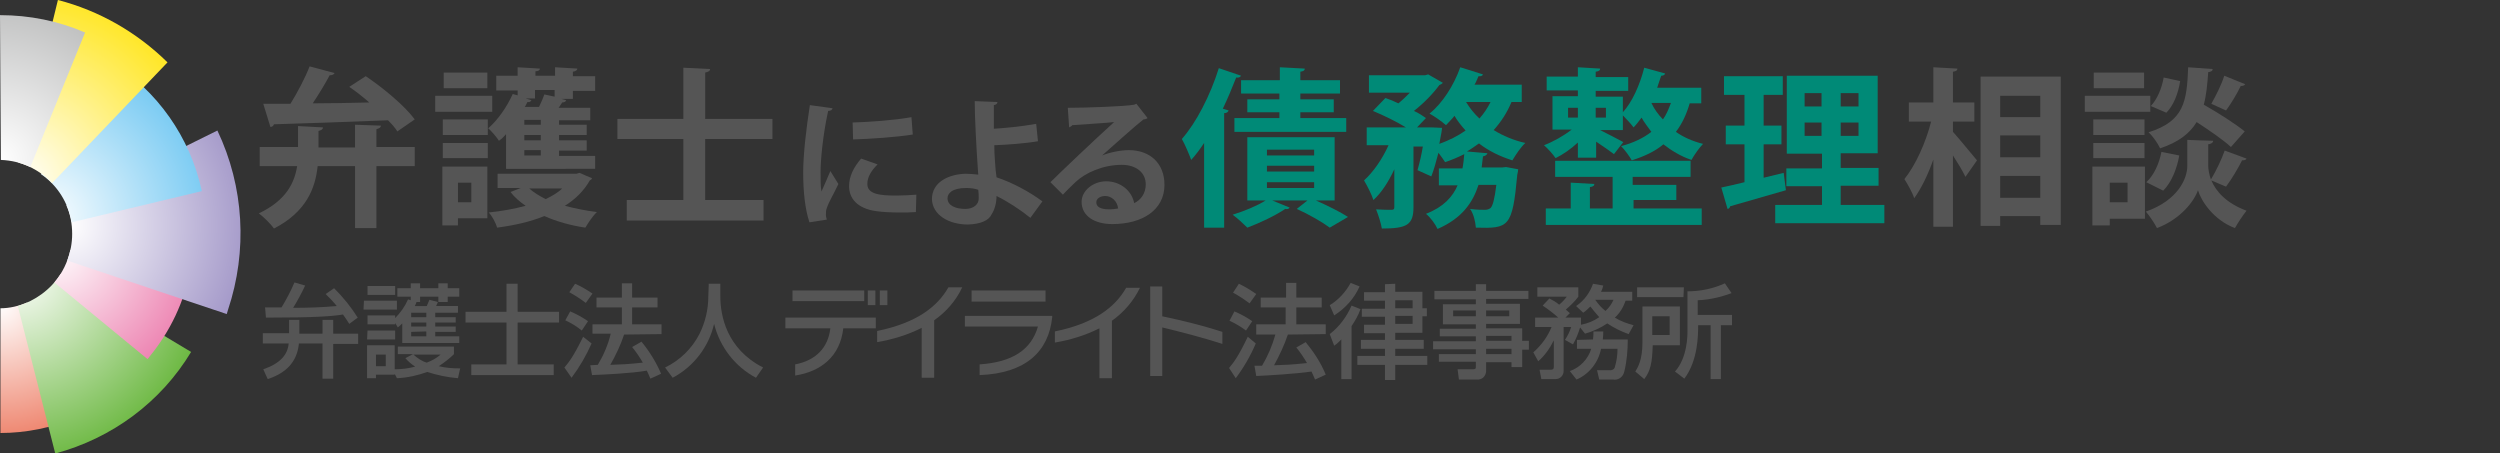 <?xml version="1.0" encoding="utf-8"?>
<!-- Generator: Adobe Illustrator 27.4.0, SVG Export Plug-In . SVG Version: 6.00 Build 0)  -->
<svg version="1.1" id="レイヤー_1" xmlns="http://www.w3.org/2000/svg" xmlns:xlink="http://www.w3.org/1999/xlink" x="0px"
	 y="0px" viewBox="0 0 561.2 101.7" style="enable-background:new 0 0 561.2 101.7;" xml:space="preserve">
<rect x="0" y="0" width="561.2" height="101.7" fill="#333333" stroke="none"/>
<style type="text/css">
	.st0{fill:url(#SVGID_1_);}
	.st1{fill:url(#SVGID_00000168075525023451105880000009743066830572615832_);}
	.st2{fill:url(#SVGID_00000129925013186306185720000004627106532197989814_);}
	.st3{fill:url(#SVGID_00000141436283481543997380000016727054090563938688_);}
	.st4{fill:url(#SVGID_00000131352711090550952700000002553077378953567139_);}
	.st5{fill:url(#SVGID_00000058547583978662443960000011700901000685494949_);}
	.st6{fill:url(#SVGID_00000172439470896728799500000014573703594399729052_);}
	.st7{fill:#555555;}
	.st8{enable-background:new    ;}
	.st9{fill:#008A77;}
</style>
<g>
	<g id="レイヤー_1_00000060715190451333371050000010077416163664835712_">
		
			<radialGradient id="SVGID_1_" cx="6.18" cy="38.34" r="30.36" gradientTransform="matrix(1 0 0 1 -6 29.92)" gradientUnits="userSpaceOnUse">
			<stop  offset="0" style="stop-color:#FFFFFF"/>
			<stop  offset="1" style="stop-color:#EE846D"/>
		</radialGradient>
		<path class="st0" d="M6.1,67.9c-1.9,0.8-3.9,1.3-6,1.3v28c5.8,0,11.4-1.2,16.8-3.3L6.1,67.9z"/>
		
			<radialGradient id="SVGID_00000114053292725560616570000009871078806753027216_" cx="9.56" cy="30.72" r="43.18" gradientTransform="matrix(1 0 0 1 -6 29.92)" gradientUnits="userSpaceOnUse">
			<stop  offset="1.000000e-02" style="stop-color:#FFFFFF"/>
			<stop  offset="1" style="stop-color:#6EB944"/>
		</radialGradient>
		<path style="fill:url(#SVGID_00000114053292725560616570000009871078806753027216_);" d="M13.6,61.5c-2.2,3.5-5.7,6-9.6,7.2
			l8.4,33.1C25.1,98.4,36.1,90.3,42.9,79L13.6,61.5z"/>
		
			<radialGradient id="SVGID_00000024713774769886609830000005772877623751601300_" cx="18.12" cy="25.67" r="32.51" gradientTransform="matrix(1 0 0 1 -6 29.92)" gradientUnits="userSpaceOnUse">
			<stop  offset="1.000000e-02" style="stop-color:#FFFFFF"/>
			<stop  offset="1" style="stop-color:#ED86B3"/>
		</radialGradient>
		<path style="fill:url(#SVGID_00000024713774769886609830000005772877623751601300_);" d="M15.8,56.1c-0.6,2.7-1.8,5.2-3.6,7.3
			l20.9,17.2c0.2-0.2,0.4-0.4,0.5-0.6c4.6-5.6,7.8-12.3,9.1-19.4L15.8,56.1z"/>
		
			<radialGradient id="SVGID_00000085964022275486436110000013579408907688953778_" cx="20.89" cy="20.62" r="41.14" gradientTransform="matrix(1 0 0 1 -6 29.92)" gradientUnits="userSpaceOnUse">
			<stop  offset="1.000000e-02" style="stop-color:#FFFFFF"/>
			<stop  offset="1" style="stop-color:#A499C9"/>
		</radialGradient>
		<path style="fill:url(#SVGID_00000085964022275486436110000013579408907688953778_);" d="M48.8,29.3L14.9,46.1
			c0.9,2,1.3,4.2,1.3,6.4c0,2.1-0.4,4.1-1.1,6l35.8,12c0.1-0.3,0.2-0.7,0.3-1C55.6,56.3,54.8,41.9,48.8,29.3z"/>
		
			<radialGradient id="SVGID_00000114053750412133465640000003777774951504712352_" cx="14.135" cy="7.884" r="36.88" gradientTransform="matrix(1 -7.853901e-03 7.853901e-03 1 -4.546 42.005)" gradientUnits="userSpaceOnUse">
			<stop  offset="1.000000e-02" style="stop-color:#FFFFFF"/>
			<stop  offset="1" style="stop-color:#7DCCF3"/>
		</radialGradient>
		<path style="fill:url(#SVGID_00000114053750412133465640000003777774951504712352_);" d="M16.1,49.9l29.2-7
			c-2.6-12.1-10-22.6-20.5-29.1L9.2,39.1C12.9,41.6,15.3,45.5,16.1,49.9z"/>
		
			<radialGradient id="SVGID_00000137817641233157441000000006478369589456418695_" cx="9.91" cy="11.44" r="50.93" gradientTransform="matrix(1 0 0 1 -6 29.92)" gradientUnits="userSpaceOnUse">
			<stop  offset="1.000000e-02" style="stop-color:#FFFFFF"/>
			<stop  offset="1" style="stop-color:#FFE200"/>
		</radialGradient>
		<path style="fill:url(#SVGID_00000137817641233157441000000006478369589456418695_);" d="M11.7,41.1L37.6,14
			C30.8,7.3,22.3,2.4,13,0L4.1,36.5C7,37.3,9.6,38.9,11.7,41.1z"/>
		
			<radialGradient id="SVGID_00000063602653008871166170000013268288519977040816_" cx="4.111" cy="-1.517" r="48.29" gradientTransform="matrix(1 -5.410494e-03 5.410494e-03 1 -4.858 37.966)" gradientUnits="userSpaceOnUse">
			<stop  offset="1.000000e-02" style="stop-color:#FFFFFF"/>
			<stop  offset="1" style="stop-color:#A9AAAA"/>
		</radialGradient>
		<path style="fill:url(#SVGID_00000063602653008871166170000013268288519977040816_);" d="M6.8,37.5L19.1,7.3
			C13.1,4.7,6.6,3.4,0,3.4l0.2,32.5C2.5,36,4.7,36.5,6.8,37.5z"/>
		<path class="st7" d="M189.3,73.7c-0.7,6.3-5,9.7-10.8,10.6v-2.5c4.7-0.9,7.4-3.8,7.9-8.1h-10.1v-2.4h20.3v2.4H189.3z M194,67.6
			h-16.1v-2.4H194V67.6z M197.5,68.5v-3.3h1.7v3.3H197.5z M194.8,68.5v-3.3h1.7v3.3H194.8z"/>
		<path class="st7" d="M209.7,71.9v12.9h-2.8V73.6c-3.2,1.6-6.5,2.6-10,3.2v-2.5c8.8-1.8,13.5-5.4,16-9.8h3.1
			C214.6,67.5,212.4,70,209.7,71.9z"/>
		<path class="st7" d="M236.2,71.2c-0.8,7.7-5.9,12.6-16.3,13v-2.4c7.4-0.5,11.6-3.3,13.1-8.5h-16.4v-2.4h19.6L236.2,71.2z
			 M218.1,67.7v-2.5h16.6v2.5H218.1z"/>
		<path class="st7" d="M249.6,72v12.9h-2.8V73.7c-3.2,1.6-6.5,2.6-10,3.2v-2.5c8.8-1.8,13.5-5.4,16-9.8h3.1
			C254.5,67.5,252.3,70.1,249.6,72z"/>
		<path class="st7" d="M260.9,73.5v10.9h-2.7V64.3h2.7V71c4.7,1,9.2,2.1,13.5,3.5v2.7C269.7,75.7,265.4,74.6,260.9,73.5z"/>
		<path class="st7" d="M281.9,77.1c-1.2,2.8-2.7,5.4-4.5,7.8l-1.5-2.3c1-1.2,2-2.4,4.2-7L281.9,77.1z M277.1,69.9
			c1.4,0.6,2.7,1.3,4,2.2l-1.4,2.1c-1.2-0.9-2.4-1.6-3.7-2.2L277.1,69.9z M278.1,63.7c1.3,0.6,2.6,1.4,3.9,2.3l-1.5,2.1
			c-1.2-0.9-2.4-1.7-3.7-2.4L278.1,63.7z M289.1,75.1c-0.8,2.4-1.9,4.7-3.1,6.9c2.6-0.1,3.6-0.1,7.4-0.5c-0.7-1.2-1.5-2.4-2.4-3.5
			l2.1-1.2c1.8,2.2,3.4,4.6,4.5,7.3l-2.4,1.1c-0.3-0.7-0.5-1.2-0.8-1.8c-3.3,0.5-9.8,0.9-12.4,1l-0.4-2.3h1.7c1.3-2.2,2.3-4.5,3-7
			H282v-2.3h6.6V69H283v-2.2h5.7v-3.3h2.3v3.3h5.7V69H291v3.8h6.6V75L289.1,75.1z"/>
		<path class="st7" d="M305.4,69.4c-0.5,1.4-1.2,2.6-2,3.8v11.9h-2.3v-8.9c-0.5,0.5-1,1-1.6,1.4l-1-2.6c2.2-1.7,3.8-3.9,4.9-6.4
			L305.4,69.4z M305.2,64.3c-1.2,2.7-3.2,4.9-5.7,6.5l-1-2.3c2-1.2,3.6-3,4.7-5L305.2,64.3z M313.2,63.7v1.8h6.1v3.7h1V71h-1v3.7
			h-6.1v1.6h6.4v2h-6.4v1.6h7.2v2h-7.2v3.4h-2.3v-3.4h-6.2v-2h6.2v-1.6h-5.4v-2h5.4v-1.5h-4.7v-1.9h4.7v-1.8h-5.2v-1.8h5.2v-1.8
			h-4.7v-1.9h4.7v-1.8L313.2,63.7z M313.2,67.4v1.8h3.9v-1.8H313.2z M313.2,70.9v1.8h3.9v-1.8H313.2z"/>
		<path class="st7" d="M343.1,67.1h-9.5v1.1h7.6v4.5h-7.6v1h8.1v2.8h1.5v2h-1.5v3.9h-2.4v-1.1h-5.7V83c0.1,1.1-0.6,2.1-1.7,2.2
			c-0.1,0-0.2,0-0.3,0h-4.1l-0.3-2.3h3.4c0.7,0,0.7-0.2,0.7-0.7v-1H323v-1.7h8.3v-1.1h-9.6v-1.8h9.6v-1.1h-8.1v-1.7h8.1v-1h-7.4
			v-4.5h7.4v-1.1H322v-1.9h9.3v-1.5h2.3v1.5h9.5L343.1,67.1z M326.2,69.8V71h5.1v-1.3h-5.1V69.8z M333.6,69.8V71h5.2v-1.3h-5.2V69.8
			z M333.6,75.4v1.1h5.7v-1.1H333.6z M333.6,78.3v1.2h5.7v-1.2H333.6z"/>
		<path class="st7" d="M354.7,73.5c-0.4,1.3-0.9,2.6-1.6,3.8l-1.8-1c0.6-0.9,1.1-1.9,1.4-2.9H351v9.9c0,1-0.8,1.8-1.8,1.8
			c-0.1,0-0.2,0-0.3,0H346l-0.4-2.1h2.4c0.5,0,0.8-0.1,0.8-0.6v-6c-0.9,1.8-2,3.4-3.5,4.7l-1.1-2c1.8-1.6,3.2-3.5,4.1-5.7h-3.7v-2.1
			h5.2c-1.1-1-2.3-1.9-3.5-2.7l1.5-1.6c0.8,0.4,1.5,0.8,2.2,1.4c0.6-0.5,1.2-1.1,1.7-1.8h-6.6v-2.1h9.2v2.1c-0.8,1.1-1.8,2-2.8,2.9
			c0.3,0.3,0.6,0.5,0.9,0.8l-1,1h3.5v1.6c1.5-0.3,2.8-0.8,4.1-1.7c-0.7-0.8-1.4-1.6-2-2.4c-0.5,0.5-1,1-1.6,1.4l-1.6-1.5
			c1.8-1.2,3.1-3,3.8-5l2.3,0.4c-0.1,0.5-0.3,1-0.5,1.4h7v2h-1.5c-0.5,1.5-1.3,2.8-2.4,3.8c1.3,0.8,2.7,1.3,4.2,1.7l-1.1,2
			c-1.7-0.6-3.3-1.4-4.8-2.4c-1.5,1-3.2,1.8-5,2.3L354.7,73.5z M357.6,76.2c0.1-0.8,0.1-1.2,0.1-1.8h2.2c0,0.5,0,0.9-0.1,1.8h5.6
			c0,2.4-0.2,4.9-0.8,7.3c-0.3,1.2-1.4,1.9-2.5,1.7H359l-0.5-2.1h2.8c0.5,0.1,1.1-0.2,1.2-0.7c0.4-1.3,0.6-2.7,0.6-4.1h-3.7
			c-0.6,3.1-2.7,5.7-5.5,6.9l-1.5-1.9c2.3-0.8,4.1-2.7,4.8-5H354v-2L357.6,76.2z M358.1,67.3c0.7,1,1.4,1.8,2.3,2.5
			c0.8-0.7,1.4-1.6,1.8-2.5H358.1z"/>
		<path class="st7" d="M368.7,68.8h8.4v8.7H371c-0.1,3.9-0.5,5.8-1.9,7.6l-2-1.7c0.6-1,1.6-2.6,1.6-6.6V68.8z M377.9,66.7h-10.4
			v-2.2H378L377.9,66.7z M370.9,71v4.2h3.9V71H370.9z M388.7,65.8c-2.4,0.9-5,1.5-7.6,1.6v3.3h7.7V73h-2.5v12.1H384V73h-2.8
			c0,2.1,0,7.9-3.1,12l-2.1-1.6c2.8-3.1,2.8-8.1,2.8-9v-9c2.9,0,5.8-0.6,8.4-1.8L388.7,65.8z"/>
		<path class="st7" d="M67.1,77.1c-0.4,4.1-2.8,6.6-7,8l-1-2.2c3.8-1.3,5.5-3.3,5.7-5.8H59v-2.3h5.9v-3h2.3v3.1h5.2v-3.1h2.4v3.1
			h5.6v2.3h-5.6V85h-2.4v-7.9H67.1z M59.5,69h3.7c1.1-1.8,2.1-3.7,2.9-5.6l2.4,0.7c-0.8,1.7-1.7,3.4-2.7,5c3.3,0,6.5-0.1,9.8-0.4
			c-0.8-1-1.5-1.7-2.5-2.7l1.9-1.3c2,2,3.8,4.2,5.3,6.6l-1.9,1.4C78,72,77.6,71.5,77,70.6c-2.5,0.4-6.1,0.7-17.3,0.7L59.5,69z"/>
		<path class="st7" d="M81.7,67.5h7.4v2h-7.5L81.7,67.5z M88.7,72.5v0.3h-6.2v-2h6.2v0.6c1.2-1.2,2.2-2.6,2.9-4.2l0.6,0.2v-0.8h-3
			v-1.9h3v-1.1h2.1v1.1h4.1v-1.1h2.1v1.1h2.6v1.9h-2.6v1.2h-2.1v-1.2h-4.1v1.2h-0.8c-0.1,0.3-0.2,0.6-0.4,0.9h2.7
			c0.2-0.5,0.4-0.9,0.6-1.4l1.9,0.5c-0.1,0.2-0.3,0.7-0.4,0.9h4.9v1.5h-5.1v1h4.6v1.2h-4.6v0.9h4.6v1.2h-4.6v1h5.4V77H90.3v-4.4
			c-0.3,0.3-0.6,0.6-1,0.9L88.7,72.5z M82.5,64.2h6.2v2h-6.2V64.2z M82.5,74.2h6.2v2h-6.3L82.5,74.2z M88.6,83.9v0.2h-4.2v0.8h-2
			v-7.4h6.2v5.4c1.6,0,3.1-0.2,4.6-0.6c-0.8-0.5-1.6-1.2-2.2-1.9l1.7-0.9h-3.4v-1.7h12.6v1.7c-1,1-2.2,1.9-3.4,2.7
			c1.6,0.4,3.2,0.5,4.8,0.5l-0.5,2.2c-2.4-0.2-4.7-0.7-6.9-1.4c-2.2,0.8-4.5,1.3-6.8,1.4L88.6,83.9z M84.4,79.6v2.6h2.2v-2.6H84.4z
			 M92.3,70.2v1h3.4v-1H92.3z M92.3,72.4v0.9h3.4v-0.9H92.3z M92.3,74.5v1h3.4v-1.1L92.3,74.5z M92.8,79.6c0.9,0.8,1.9,1.5,3,1.8
			c1.1-0.4,2.2-1,3.1-1.8H92.8z"/>
		<path class="st7" d="M113.7,63.7h2.5V70h9.3v2.4h-9.3v9.4h8.1v2.4h-18.5v-2.4h7.9v-9.4h-9.2V70h9.2V63.7z"/>
		<path class="st7" d="M132.8,77.1c-1.2,2.7-2.7,5.3-4.5,7.7l-1.6-2.3c1-1.2,2-2.4,4.2-6.9L132.8,77.1z M128,69.9
			c1.4,0.6,2.7,1.3,4,2.2l-1.4,2.1c-1.1-0.9-2.4-1.7-3.7-2.3L128,69.9z M129.1,63.7c1.4,0.6,2.7,1.4,3.9,2.2l-1.5,2.1
			c-1.2-0.9-2.4-1.7-3.7-2.4L129.1,63.7z M140.1,75.1c-0.8,2.4-1.9,4.7-3.1,6.8c2.6-0.1,3.6-0.1,7.3-0.5c-0.7-1.2-1.5-2.4-2.4-3.5
			l2.1-1.2c1.8,2.2,3.3,4.6,4.4,7.2L146,85c-0.3-0.7-0.5-1.2-0.8-1.8c-3.3,0.6-9.8,0.9-12.3,1l-0.4-2.2l1.7-0.1
			c1.3-2.2,2.3-4.5,2.9-7H133v-2.1h6.6V69h-5.7v-2.2h5.7v-3.2h2.3v3.2h5.7V69h-5.7v3.8h6.6V75L140.1,75.1L140.1,75.1z"/>
		<path class="st7" d="M159.1,63.7h2.6v2.8c0,4.4,1.4,11.8,9.6,16l-1.6,2.3c-4.7-2.5-8.1-6.9-9.4-12.1c-1.2,5.2-4.6,9.6-9.3,12.1
			l-1.7-2.3c3.3-1.6,6-4.2,7.7-7.5c1.3-2.6,2-5.5,2-8.4L159.1,63.7z"/>
	</g>
</g>
<g class="st8">
	<path class="st7" d="M85.5,28.2c0,0.4-0.3,0.6-1,0.8v4h8.6v4.3h-8.6v13.9h-4.8V37.3h-8.4c-0.5,5-2.6,10.3-9.8,14
		c-0.7-1-2.3-2.6-3.4-3.4c6.1-2.9,8-6.8,8.6-10.6h-8.4v-4.3h8.6v-4.7l5.6,0.3c0,0.4-0.3,0.6-1,0.8v3.7h8.2v-5.1L85.5,28.2z
		 M89.2,29.5c-0.5-0.8-1.2-1.6-2.1-2.5c-9.5,0.4-19.3,0.7-25.6,0.9c-0.1,0.4-0.5,0.6-0.8,0.6l-1.6-5.2c1.8,0,3.8,0,6.1,0
		c1.6-2.6,3.3-5.8,4.3-8.4l5.6,1.5c-0.1,0.3-0.5,0.5-1.1,0.5c-1,1.9-2.4,4.2-3.8,6.3c4,0,8.4-0.1,12.7-0.2c-1.5-1.3-3-2.5-4.5-3.5
		l3.7-2.4c4,2.7,8.7,6.6,11,9.7L89.2,29.5z"/>
	<path class="st7" d="M110.5,21.5v3.6H97.7v-3.6H110.5z M109.4,37.4V49h-6.6v1.6h-3.5V37.4H109.4z M99.4,30.3v-3.5h10.1v3.5H99.4z
		 M99.4,35.5v-3.4h10.1v3.4H99.4z M109.4,16.3v3.5h-9.8v-3.5H109.4z M105.8,41h-3v4.4h3V41z M113.6,37.8v-7.7
		c-0.5,0.6-1,1.1-1.6,1.5c-0.5-0.8-1.7-2.2-2.4-2.8c2.1-1.8,4.2-4.8,5.5-7.7l1.1,0.3v-1.1h-4.8V17h4.8v-1.9l5,0.3
		c0,0.3-0.3,0.6-1,0.6v1h4.4v-1.9l5,0.3c0,0.3-0.3,0.6-1,0.7v1h5v3.3h-5v1.8H126l1.1,0.3c-0.1,0.3-0.4,0.5-0.9,0.5
		c-0.2,0.3-0.5,0.8-0.8,1.2h7.1v2.8h-7V28h6.2v2.3h-6.2v1.2h6.2v2.3h-6.2v1.2h8.1v2.9H113.6z M111.9,39h17.5l0.7-0.2
		c0.1,0,0.1,0.1,2.8,1.2c-0.1,0.3-0.3,0.4-0.5,0.5c-1.3,2.3-3.2,4.2-5.6,5.7c2.3,0.6,4.7,1.1,7.2,1.4c-0.9,0.8-2,2.5-2.6,3.5
		c-3.4-0.5-6.5-1.4-9.2-2.6c-3.2,1.3-6.8,2.1-10.6,2.6c-0.3-1-1.1-2.6-1.9-3.4c2.9-0.3,5.7-0.8,8.3-1.5c-1.3-0.9-2.5-1.9-3.4-3.1
		l2.3-0.9h-5.2V39z M121.4,28v-1.1h-3.7V28H121.4z M121.4,31.5v-1.2h-3.7v1.2H121.4z M121.4,34.9v-1.2h-3.7v1.2H121.4z M120.1,22.1
		h-2.1l1.3,0.4c-0.2,0.3-0.4,0.5-0.9,0.4c-0.2,0.3-0.3,0.7-0.6,1.1h3.2c0.5-1,0.9-2,1.2-2.8l2.3,0.5v-1.5h-4.4V22.1z M118.8,42.3
		c1,0.9,2.3,1.7,3.7,2.4c1.4-0.7,2.7-1.4,3.7-2.4H118.8z"/>
	<path class="st7" d="M173.4,31.2h-15.1v13.7h13.1v4.6h-30.7v-4.6h12.7V31.2h-14.8v-4.5h14.8V15.2l6,0.3c0,0.4-0.3,0.6-1.1,0.8v10.4
		h15.1V31.2z"/>
</g>
<g class="st8">
	<path class="st7" d="M186.9,24.3c-0.1,0.3-0.3,0.6-1,0.6c-1.2,5.5-1.7,11.1-1.7,13.7c0,1.8,0,3.3,0.2,4.4c0.4-0.9,1.6-3.6,2-4.6
		l1.8,2.9c-1,2.2-2.1,3.9-2.6,5.4c-0.2,0.5-0.2,1-0.2,1.5c0,0.4,0.1,0.7,0.2,1.1l-3.9,0.6c-1-3-1.4-7-1.4-11.1
		c0-4.2,0.7-10,1.5-15.2L186.9,24.3z M205.6,47.6c-1.2,0.1-2.4,0.1-3.6,0.1c-2,0-3.9-0.1-5.3-0.3c-4.3-0.6-6.1-2.9-6.1-5.6
		c0-2.2,1-4.2,2.7-6.2l3.7,1.3c-1.4,1.4-2.3,2.8-2.3,4.4c0,2.3,2.8,2.6,6.5,2.6c1.5,0,3.1-0.1,4.5-0.2L205.6,47.6z M191.4,27.5
		c3.6-0.1,9.4-0.5,13.2-1.2l0.3,3.9c-3.7,0.6-9.8,1-13.4,1.1L191.4,27.5z"/>
	<path class="st7" d="M231.3,48.9c-2.1-1.7-5.1-3.7-7.6-4.9c0,1.7-0.5,3.2-1.1,4.1c-0.6,1.4-2.5,2.2-5.3,2.3c-4.4,0-8-2.2-8.1-5.7
		c0-3.8,3.7-5.6,7.6-5.7c0.7,0,2,0.1,2.8,0.2c0-0.5-0.1-0.9-0.1-1.4c-0.3-4.2-0.7-11.5-0.7-15.1l5.1,0.2c0,0.3-0.2,0.6-0.8,0.7
		c0,0.7,0,4.5,0,5.3c1.9-0.1,6.3-0.5,9.5-1.1l0.4,3.9c-2.8,0.5-7,0.8-9.8,0.9c0,2.2,0.2,4.1,0.3,5.6c0.1,0.5,0.1,1,0.2,1.6
		c3.6,1.2,7.3,3.2,10.3,5.4L231.3,48.9z M216.9,42.2c-3.3,0-4.2,1.3-4.2,2.3c0,1.7,1.9,2.4,4,2.4c1.8,0,3-1,3-2.3c0-0.6,0-1.3-0.1-2
		C218.7,42.3,217.8,42.2,216.9,42.2z"/>
	<path class="st7" d="M247.4,34.9c1.7-0.7,4.2-1.2,6-1.2c4.7,0,8,2.9,8,7.8c0,5.6-4.9,8.8-11.7,8.8c-4,0-6.9-1.8-6.9-5
		c0-2.5,2.6-4.6,5.5-4.6c3.3,0,5.8,2.2,6.3,4.9c1.5-0.7,2.6-2.2,2.6-4.2c0-2.7-2.2-4.4-5.4-4.4c-4.2,0-8.2,1.8-10.4,3.9
		c-0.7,0.7-2,1.9-2.8,2.8l-2.8-2.8c2.2-2.2,10.1-9.7,14.3-13.5c-1.5,0.2-6.9,0.5-9.4,0.7c-0.1,0.2-0.5,0.4-0.7,0.5l-0.3-4.4
		c4,0,12.8-0.3,14.9-0.7l0.5-0.2l2.5,3.2c-0.2,0.2-0.6,0.3-0.9,0.3C255,28.1,250,32.6,247.4,34.9L247.4,34.9z M249.1,47
		c0.5,0,1.5-0.1,1.9-0.2c-0.2-1.7-1.5-2.8-2.9-2.8c-1,0-2,0.5-2,1.4C246.1,46.9,248.1,47,249.1,47z"/>
</g>
<g class="st8">
	<path class="st9" d="M270.5,31.8c-1,1.5-2,2.9-3.1,4.1c-0.4-1.1-1.4-3.5-2.1-4.7c3.2-3.6,6.4-9.8,8.3-15.9l5,1.7
		c-0.2,0.3-0.5,0.5-1.1,0.4c-0.9,2.3-1.9,4.7-3,7l1.3,0.4c-0.1,0.3-0.4,0.6-1,0.6v25.7h-4.5V31.8z M299.6,45h-4.2
		c2.7,1.2,5.5,2.6,7.2,3.7l-4.1,2.4c-1.6-1.2-4.7-3-7.4-4.2l2.4-1.9h-7.9l3.9,1.6c-0.2,0.3-0.5,0.4-1,0.3c-2.2,1.5-5.6,3.1-8.5,4.2
		c-0.8-0.8-2.3-2.2-3.3-2.9c2.6-0.8,5.5-2,7.4-3.2H280V30.8h19.6V45z M278.7,18h8.6v-2.9l5.6,0.3c0,0.4-0.3,0.6-1,0.7V18h8.9v3h-8.9
		v1.3h7.5v2.9h-7.5v1.3h10.3v3.1h-25.1v-3.1h10.1v-1.3H280v-2.9h7.2v-1.3h-8.6V18z M284.4,33.6v1.3H295v-1.3H284.4z M284.4,37.2v1.3
		H295v-1.3H284.4z M284.4,40.9v1.3H295v-1.3H284.4z"/>
	<path class="st9" d="M341.7,22.9h-2.4c-1,2.4-2.3,4.4-4,6.3c2.1,1.3,4.5,2.3,7.1,2.9c-1,0.9-2.2,2.7-2.9,3.9
		c-2.8-0.9-5.3-2.1-7.5-3.8c-0.9,0.6-1.8,1.3-2.7,1.8l4.6,0.4c-0.1,0.3-0.4,0.6-1,0.7l-0.3,2.5h4.5l1-0.1l2.7,0.5
		c0,0.3-0.1,0.8-0.2,1.2c-1.1,11.9-1.9,12.1-9.3,11.9c-0.1-1.3-0.5-3.1-1.3-4.2c1.4,0.2,2.7,0.2,3.3,0.2c0.5,0,0.9-0.1,1.3-0.4
		c0.5-0.5,0.9-2,1.3-5.2h-4c-1.3,4-3.7,7.5-9.2,9.9c-0.5-1.1-1.6-2.6-2.6-3.4c3.9-1.5,6-3.8,7.1-6.4h-4.2v-3.8h5.3
		c0.2-1,0.3-2.1,0.4-3.2c-1.4,0.7-2.8,1.3-4.3,1.8c-0.3-0.5-0.9-1.3-1.5-2.1c-0.5,1.9-1,3.8-1.6,5.3l-3.1-1.4
		c0.4-1.4,0.9-3.4,1.2-5.3h-2.1v13.6c0,4-1.5,4.8-7.1,4.8c-0.2-1.2-0.8-3.1-1.3-4.3c1.4,0.1,3,0.1,3.5,0.1c0.5,0,0.6-0.2,0.6-0.6V38
		c-1.3,2.8-2.9,5.3-4.7,6.9c-0.4-1.3-1.4-3.2-2.1-4.4c2.1-1.9,4.1-4.8,5.5-7.9h-4.9v-4h8.8c-2.1-1.3-5-2.7-7.4-3.7L311,22
		c0.9,0.3,1.9,0.7,2.9,1.2c0.9-0.7,1.8-1.6,2.6-2.4h-9.2v-3.9h12.6l0.7-0.2l3.3,1.9c-0.2,0.2-0.5,0.4-0.8,0.5
		c-1.3,1.8-3.4,4-5.7,5.8c1.1,0.5,2,1.1,2.7,1.6l-2,2.1h3.3l2.3,0.1c0,0.4-0.1,1-0.6,3.6c2.2-0.8,4.2-1.8,5.9-3
		c-0.9-1-1.8-2.1-2.5-3.3c-0.6,0.8-1.3,1.4-1.9,2.1c-0.9-0.8-2.6-2-3.7-2.6c2.9-2.3,5.5-6.4,6.9-10.4l5.1,1.6
		c-0.1,0.3-0.5,0.5-1,0.4c-0.3,0.6-0.5,1.3-0.9,1.9h10.6V22.9z M329.1,22.9c0.8,1.3,1.8,2.6,3,3.7c1-1.1,1.8-2.3,2.5-3.7H329.1z"/>
	<path class="st9" d="M354.2,35.3V32c-1.6,1.5-3.4,2.7-5,3.5c-0.6-0.9-1.8-2.2-2.6-2.9c2.1-0.8,4.4-2.1,6.2-3.5h-4.3v-7.5h5.7v-1.3
		h-7v-3.1h7v-2.1l5,0.3c0,0.4-0.3,0.6-1,0.7v1.2h7.3v3.1h-7.3v1.3h6.1v3.5c2.1-2.3,3.8-6.1,4.8-10l4.7,1.3c-0.1,0.3-0.4,0.5-0.9,0.5
		c-0.3,0.9-0.6,1.8-0.9,2.7h9.9v3.5h-2.6c-0.7,2.4-1.7,4.6-3.1,6.4c1.7,1.2,3.7,2.1,6.1,2.7c-0.8,0.8-2,2.5-2.6,3.6
		c-2.4-0.8-4.5-2.1-6.3-3.5c-1.9,1.6-4.3,2.7-7.1,3.6c-0.5-0.9-1.6-2.4-2.4-3.2c2.7-0.7,5-1.8,6.8-3.2c-0.8-1.1-1.6-2.1-2.2-3.2
		c-0.6,0.8-1.2,1.6-1.8,2.2c-0.5-0.7-1.6-1.9-2.4-2.7v3.3h-5.1c1.6,0.8,4.3,2.2,5.2,2.7l-2.1,2.7c-0.9-0.7-2.5-1.8-4-2.8v3.6H354.2z
		 M366.7,44.9v1.9H382v3.7h-35v-3.7h5.6V41l5.3,0.3c0,0.4-0.3,0.6-1,0.7v4.8h5.1v-7.1h-12.9v-3.6h30.4v3.6h-13v1.8h9.8v3.4H366.7z
		 M352,24.2v2.2h2.2v-2.2H352z M360.5,24.2h-2.3v2.2h2.3V24.2z M370.7,23.1c0.6,1.3,1.5,2.6,2.6,3.7c0.8-1.1,1.3-2.4,1.8-3.7H370.7z
		"/>
	<path class="st9" d="M395.9,39.9l4.5-1.1c0,0,0,0.1,0.5,3.9c-4.5,1.3-9.4,2.7-12.5,3.6c-0.1,0.4-0.4,0.6-0.6,0.6l-1.4-4.8
		c1.4-0.3,3.2-0.7,5.2-1.2v-8.5h-4.2v-4.2h4.2v-6.9H387v-4.2h13.2v4.2h-4.3v6.9h4v4.2h-4V39.9z M413.2,46h9.8v4.1h-24.5V46h10.5
		v-4.2h-8v-4h8v-3.3h-7.9V17h20.4v17.4h-8.3v3.3h8.5v4h-8.5V46z M405.1,20.9v3h3.8v-3H405.1z M405.1,30.5h3.8v-3h-3.8V30.5z
		 M417.2,23.9v-3h-4v3H417.2z M417.2,30.5v-3h-4v3H417.2z"/>
</g>
<g class="st8">
	<path class="st7" d="M438.4,27.3v2.3c1.3,1.4,4.6,5.5,5.4,6.4l-2.6,3.7c-0.6-1.3-1.7-3.1-2.8-4.8v16H434V35.8
		c-1.2,3.4-2.7,6.5-4.3,8.7c-0.4-1.3-1.5-3.2-2.2-4.3c2.5-3.1,4.8-8.2,6-12.9h-5V23h5.5v-7.9l5.4,0.3c0,0.4-0.3,0.6-1,0.7V23h4.8
		v4.3H438.4z M444.6,17.2h18v33.3H458v-2h-9v2.2h-4.4V17.2z M458,21.5h-9v4.8h9V21.5z M458,30.4h-9v4.9h9V30.4z M449,44.4h9v-4.9h-9
		V44.4z"/>
	<path class="st7" d="M482.7,21.5v3.6H468v-3.6H482.7z M481.5,37.4v11.7h-7.9v1.5h-3.9V37.4H481.5z M481.4,26.8v3.5h-11.5v-3.5
		H481.4z M469.9,35.5v-3.4h11.5v3.4H469.9z M481.3,16.3v3.5H470v-3.5H481.3z M477.6,41h-4v4.4h4V41z M504.3,35.6
		c-0.1,0.3-0.5,0.4-1,0.4c-0.9,1.8-2.4,4.3-3.6,5.9l-3.3-1.4c1,2.4,3.3,5.1,7.9,6.8c-0.8,1-2,2.8-2.6,3.9c-4.8-1.8-7.6-6.1-8.3-8.5
		c-0.8,2.4-3.9,6.5-9.2,8.5c-0.5-1-1.7-2.8-2.5-3.7c7.4-2.6,9.3-7.6,9.3-10.2v-5.9l2.4,0.1l3.4,0.1c0,0.4-0.4,0.7-1.1,0.8v4.8
		c0,0.8,0.2,1.9,0.6,3.1c1.1-1.8,2.4-4.5,3.1-6.5L504.3,35.6z M489.2,34.9c-0.5,2.9-1.7,6-3.6,7.9l-3.8-1.9c1.7-1.5,2.9-4.2,3.4-6.8
		L489.2,34.9z M496.7,15.5c0,0.4-0.3,0.6-1,0.7c-0.2,2.7-0.4,5.1-1,7.3c3.2,1.8,7.1,4.3,9.2,6l-3.1,3.5c-1.6-1.5-4.8-3.7-7.7-5.6
		c-1.5,2.5-4,4.5-8.2,5.9c-0.5-1.1-1.6-2.7-2.6-3.6c8-2.5,8.6-6.9,8.9-14.6L496.7,15.5z M482.8,23.8c1.4-1.4,2.5-4,2.9-6.4l3.7,0.8
		c-0.4,2.6-1.4,5.4-3.1,7.1L482.8,23.8z M504,18.9c-0.2,0.3-0.5,0.4-1,0.4c-0.8,1.7-2.2,4-3.3,5.5l-3.3-1.5c1-1.8,2.3-4.3,2.9-6.3
		L504,18.9z"/>
</g>
</svg>
